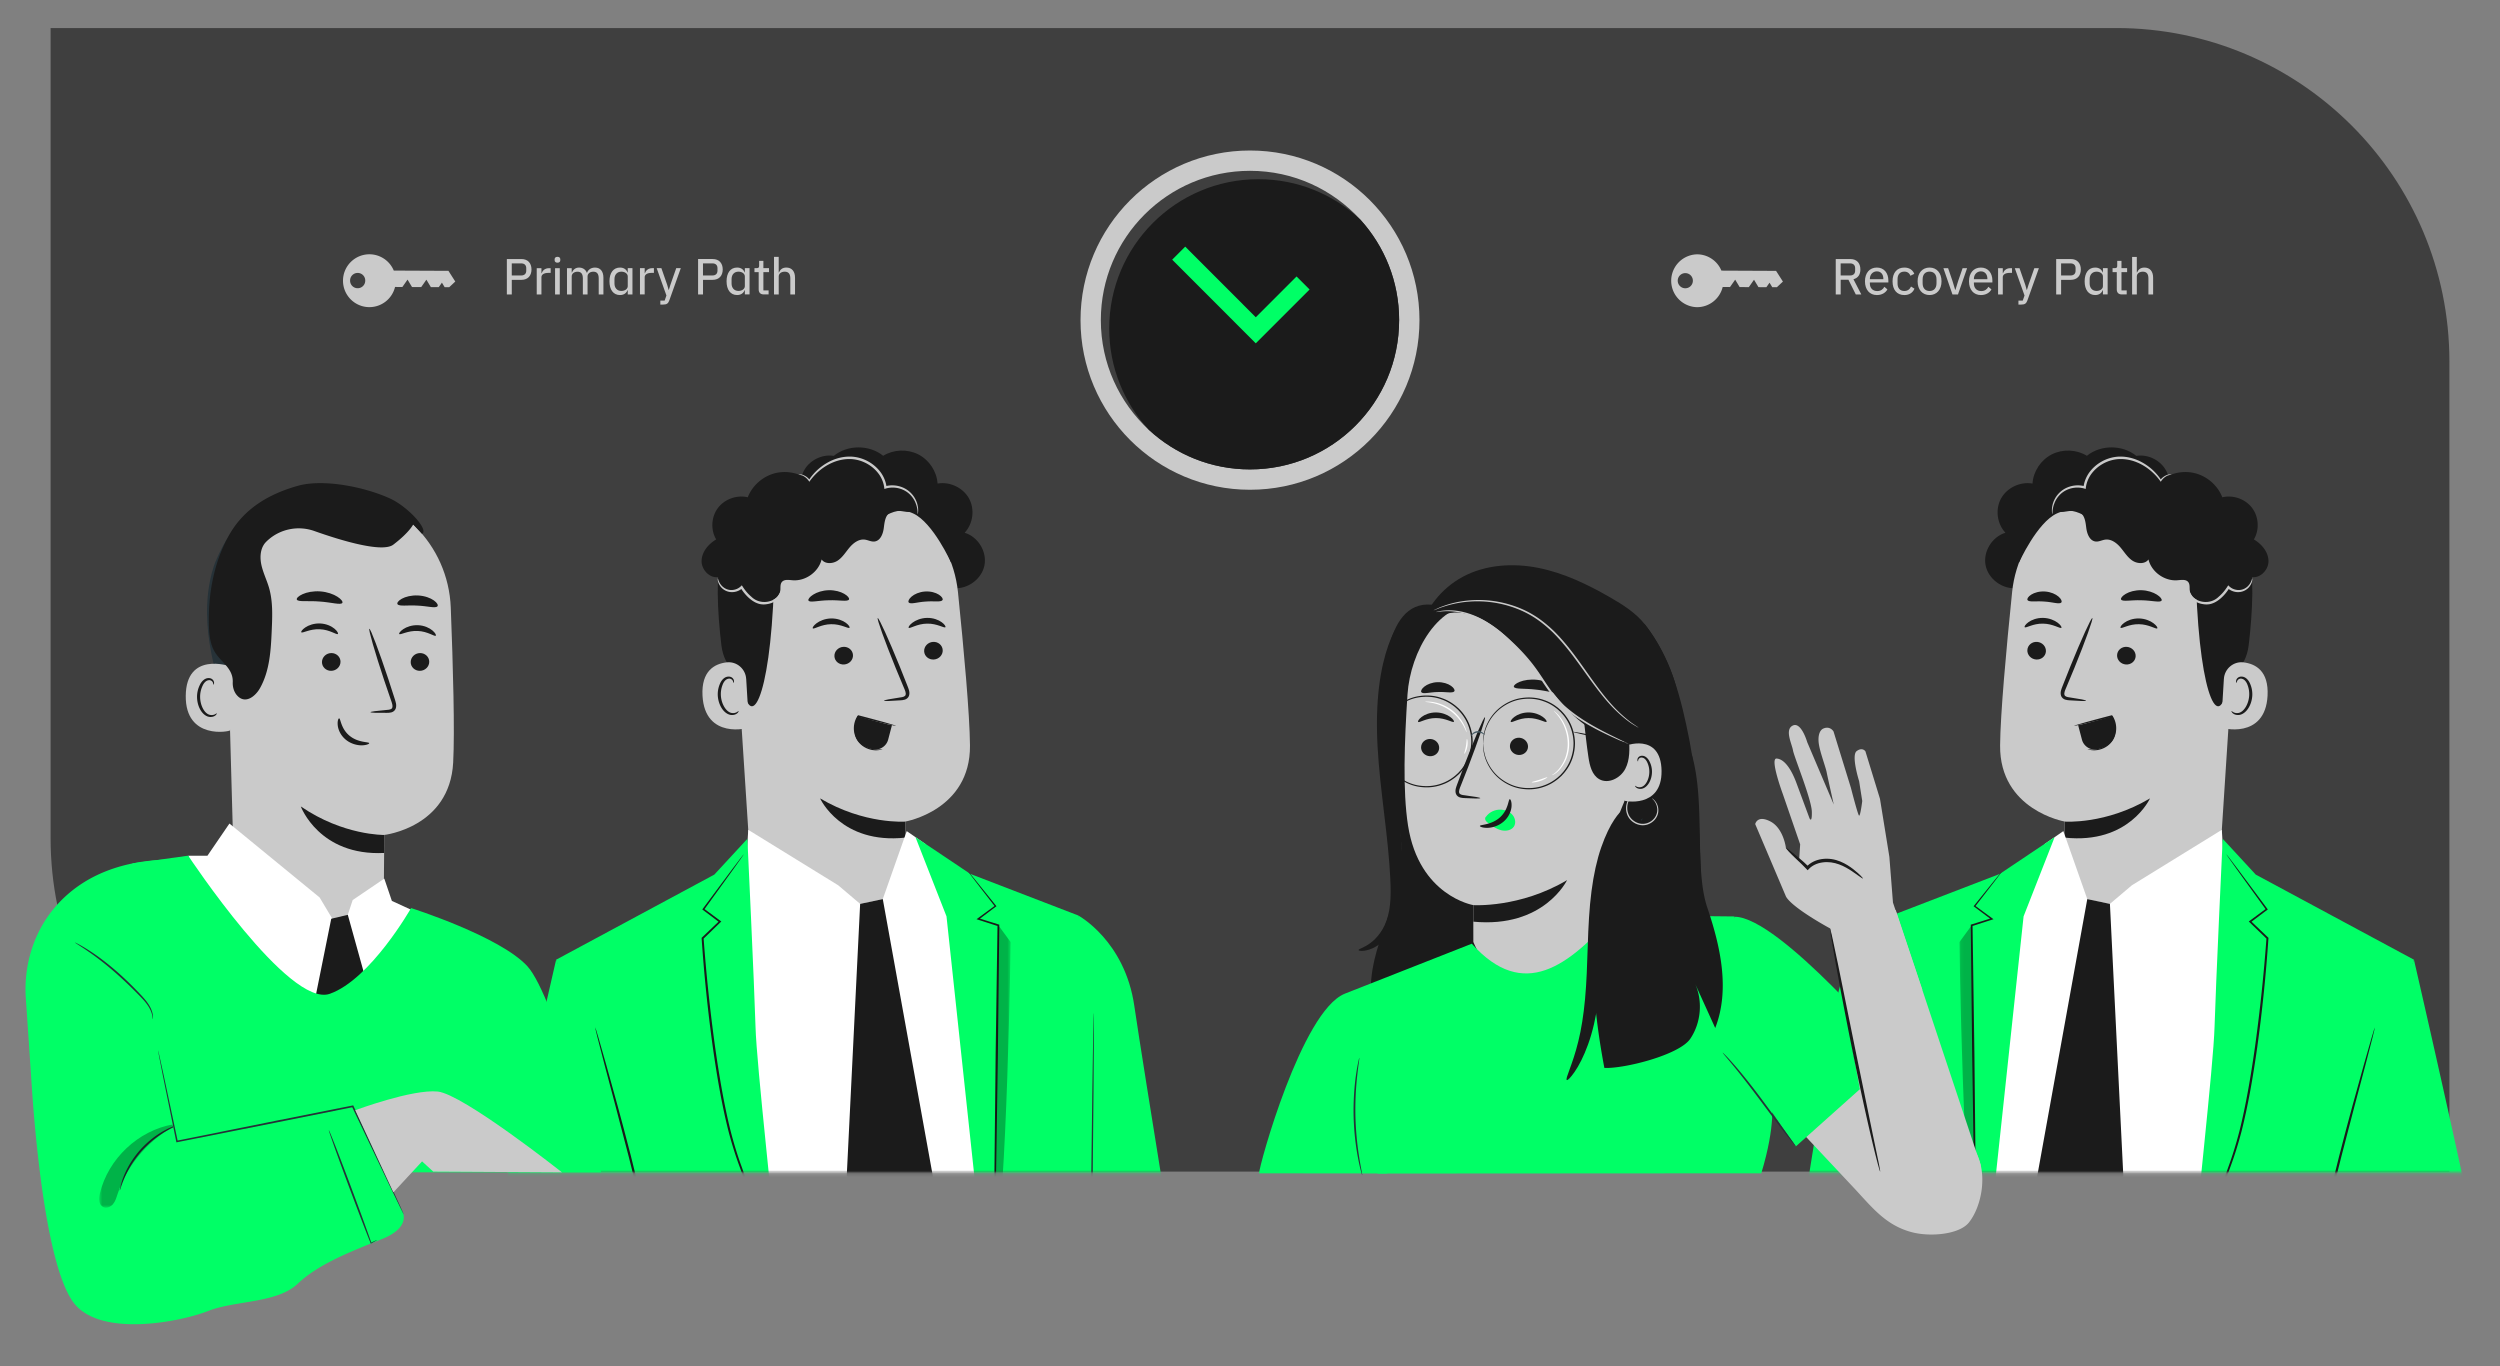 <svg xmlns="http://www.w3.org/2000/svg" fill="none" viewBox="0 0 721 394">
    <rect x="0" y="0" width="721" height="394" fill="#808080" stroke="none"/>
    <mask id="a" width="807" height="456" x="-43" y="-55" maskUnits="userSpaceOnUse" style="mask-type:luminance">
        <path fill="#fff" d="M763.99-54.175H-42.99v454.331h806.98V-54.175Z" />
    </mask>
    <g mask="url(#a)">
        <mask id="b" width="807" height="456" x="-43" y="-55" maskUnits="userSpaceOnUse" style="mask-type:luminance">
            <path fill="#fff" d="M763.99-54.175H-42.99v454.331h806.98V-54.175Z" />
        </mask>
        <g mask="url(#b)">
            <path fill="#3F3F3F"
                d="M706.408 337.896H110.681c-53.072 0-96.09-43.06-96.09-96.175V8.085H610.32c53.072 0 96.089 43.06 96.089 96.175v233.636Z" />
        </g>
        <path fill="#CACACA"
            d="M530.844 84.918h-1.416v-10.21h4.211c1.799 0 2.896 1.127 2.896 3 0 1.476-.685 2.486-2.001 2.822l2.266 4.388h-1.593l-2.118-4.24h-2.236v4.24h-.009Zm2.732-5.473c.908 0 1.446-.497 1.446-1.376v-.732c0-.88-.542-1.376-1.446-1.376h-2.732v3.484h2.732Zm4.279 1.682c0-2.397 1.328-3.962 3.434-3.962 2.105 0 3.316 1.61 3.316 3.731v.572h-5.334v.307c0 1.258.774 2.167 2.135 2.167.95 0 1.635-.455 2.047-1.229l.879.745c-.526.98-1.623 1.636-3.039 1.636-2.106 0-3.434-1.564-3.434-3.962l-.004-.005Zm1.416-.715v.101h3.888v-.147c0-1.258-.731-2.108-1.87-2.108-1.139 0-2.018.91-2.018 2.15v.004Zm6.54.715c0-2.427 1.244-3.962 3.405-3.962 1.492 0 2.425.732 2.866 1.813l-1.126.555c-.248-.745-.862-1.199-1.74-1.199-1.299 0-1.959.892-1.959 2.137v1.317c0 1.245.656 2.137 1.959 2.137.92 0 1.55-.467 1.929-1.287l.992.614c-.484 1.14-1.476 1.842-2.921 1.842-2.165 0-3.405-1.535-3.405-3.962v-.005Zm7.225 0c0-2.414 1.387-3.962 3.451-3.962 2.063 0 3.45 1.552 3.45 3.962s-1.387 3.963-3.45 3.963c-2.064 0-3.451-1.552-3.451-3.963Zm5.451.573v-1.14c0-1.477-.819-2.226-2-2.226s-2.001.745-2.001 2.225v1.14c0 1.477.82 2.226 2.001 2.226s2-.745 2-2.225Zm4.603 3.218-2.615-7.577h1.358l1.244 3.627.79 2.616h.088l.803-2.617 1.257-3.626h1.299l-2.631 7.577h-1.593Zm4.766-3.79c0-2.398 1.328-3.963 3.434-3.963s3.316 1.61 3.316 3.731v.572h-5.334v.307c0 1.258.774 2.167 2.135 2.167.95 0 1.635-.455 2.047-1.229l.879.745c-.526.98-1.623 1.636-3.039 1.636-2.106 0-3.434-1.564-3.434-3.962l-.004-.005Zm1.416-.716v.101h3.888v-.147c0-1.258-.731-2.108-1.87-2.108-1.139 0-2.018.91-2.018 2.15v.004Zm6.973 4.506V77.34h1.358v1.447h.071c.248-.744.921-1.447 2.135-1.447h.454v1.36h-.672c-1.257 0-1.988.496-1.988 1.244v4.973h-1.358Zm10.457-7.577h1.316l-3.287 9.23c-.349.95-.714 1.275-1.87 1.275h-.744v-1.157h1.244l.513-1.464-2.808-7.884h1.358l1.681 4.842.395 1.418h.071l.437-1.418 1.694-4.842Zm6.301 7.577v-10.21h4.211c1.841 0 2.896 1.186 2.896 3 0 1.812-1.051 2.999-2.896 2.999h-2.791v4.215h-1.416l-.004-.004Zm1.416-5.473h2.732c.908 0 1.446-.497 1.446-1.376v-.732c0-.88-.542-1.376-1.446-1.376h-2.732v3.484Zm12.067 4.228h-.059c-.349.938-1.139 1.417-2.177 1.417-1.9 0-3.039-1.506-3.039-3.963 0-2.456 1.139-3.962 3.039-3.962 1.038 0 1.828.483 2.177 1.417h.059v-1.245h1.357v7.576h-1.357v-1.245.004Zm0-1.157v-2.781c0-.803-.82-1.388-1.841-1.388-1.215 0-1.988.862-1.988 2.137v1.287c0 1.275.773 2.137 1.988 2.137 1.021 0 1.841-.585 1.841-1.388v-.004Zm5.426 2.397c-.937 0-1.433-.555-1.433-1.434v-4.99h-1.215v-1.156h.673c.512 0 .672-.19.672-.703v-1.388h1.227v2.09h1.623v1.158h-1.623v5.267h1.505v1.156h-1.433.004Zm2.984-10.823h1.358v4.492h.071c.349-.833.992-1.417 2.135-1.417 1.551 0 2.501 1.068 2.501 2.91v4.843h-1.358v-4.636c0-1.275-.525-1.931-1.592-1.931-.891 0-1.753.454-1.753 1.376v5.195H614.9V74.098l-.004-.008Z" />
        <mask id="c" width="807" height="456" x="-43" y="-55" maskUnits="userSpaceOnUse" style="mask-type:luminance">
            <path fill="#fff" d="M763.99-54.175H-42.99v454.331h806.98V-54.175Z" />
        </mask>
        <g fill="#CACACA" mask="url(#c)">
            <path
                d="M489.461 73.35a7.622 7.622 0 0 0-.071 15.24c3.597.017 6.619-2.465 7.431-5.818l2.114.009 1.492-2.129 1.286 2.141 2.652.013 1.492-2.129 1.29 2.141 2.278.009.912-1.296.786 1.304h1.329l1.74-1.628-1.976-3.087-15.761-.072a7.619 7.619 0 0 0-6.998-4.699m-5.599 7.593a2.182 2.182 0 0 1 2.194-2.175 2.18 2.18 0 0 1 2.173 2.196 2.18 2.18 0 0 1-2.194 2.175 2.182 2.182 0 0 1-2.173-2.196ZM106.57 73.336a7.622 7.622 0 0 0-7.649 7.585c-.017 4.207 3.375 7.635 7.578 7.657a7.611 7.611 0 0 0 7.431-5.818l2.114.008 1.492-2.129 1.29 2.142 2.653.012 1.492-2.128 1.29 2.14 2.278.01.912-1.296.786 1.304h1.324l1.74-1.628-1.975-3.088-15.762-.072a7.618 7.618 0 0 0-6.998-4.699m-5.598 7.594a2.184 2.184 0 1 1 4.367.021 2.181 2.181 0 0 1-2.194 2.175 2.181 2.181 0 0 1-2.173-2.196Z" />
        </g>
        <path fill="#CACACA"
            d="M146.176 84.918v-10.21h4.211c1.841 0 2.896 1.186 2.896 3 0 1.812-1.051 2.999-2.896 2.999h-2.791v4.215h-1.416l-.004-.004Zm1.416-5.473h2.732c.908 0 1.446-.497 1.446-1.376v-.732c0-.88-.542-1.376-1.446-1.376h-2.732v3.484Zm7.2 5.473V77.34h1.357v1.447h.072c.248-.744.92-1.447 2.135-1.447h.454v1.36h-.673c-1.256 0-1.988.496-1.988 1.244v4.973h-1.357Zm5.161-9.903v-.206c0-.438.248-.745.82-.745.571 0 .819.307.819.745v.206c0 .437-.248.745-.819.745-.572 0-.82-.308-.82-.745Zm.13 2.326h1.358v7.577h-1.358V77.34Zm3.438 7.577V77.34h1.358v1.246h.071c.324-.775 1.009-1.418 2.018-1.418s1.9.467 2.295 1.535h.029c.278-.82 1.038-1.535 2.308-1.535 1.521 0 2.425 1.068 2.425 2.91v4.843h-1.358v-4.636c0-1.275-.483-1.93-1.534-1.93-.878 0-1.681.453-1.681 1.375v5.195h-1.358V80.29c0-1.274-.483-1.93-1.521-1.93-.862 0-1.694.454-1.694 1.375v5.195h-1.358v-.012Zm17.523-1.246h-.059c-.349.939-1.139 1.418-2.177 1.418-1.9 0-3.039-1.506-3.039-3.963 0-2.456 1.139-3.962 3.039-3.962 1.038 0 1.828.483 2.177 1.417h.059v-1.245h1.357v7.576h-1.357v-1.245.004Zm0-1.156v-2.781c0-.804-.82-1.388-1.841-1.388-1.215 0-1.988.862-1.988 2.137v1.287c0 1.275.773 2.137 1.988 2.137 1.021 0 1.841-.585 1.841-1.388v-.004Zm3.526 2.397v-7.576h1.358v1.447h.071c.248-.744.921-1.447 2.135-1.447h.454v1.359h-.672c-1.257 0-1.988.496-1.988 1.245v4.972h-1.358Zm10.457-7.576h1.316l-3.287 9.23c-.349.95-.715 1.274-1.87 1.274h-.744v-1.156h1.244l.513-1.464-2.808-7.884h1.358l1.681 4.842.395 1.418h.071l.437-1.418 1.694-4.842Zm6.301 7.576v-10.21h4.211c1.841 0 2.896 1.187 2.896 3s-1.051 3-2.896 3h-2.791v4.215h-1.416l-.004-.005Zm1.416-5.472h2.732c.908 0 1.446-.497 1.446-1.376v-.732c0-.88-.542-1.376-1.446-1.376h-2.732v3.484Zm12.071 4.227h-.059c-.349.938-1.139 1.418-2.177 1.418-1.9 0-3.039-1.506-3.039-3.963s1.139-3.963 3.039-3.963c1.038 0 1.828.484 2.177 1.418h.059v-1.245h1.358v7.576h-1.358v-1.245.004Zm0-1.157v-2.78c0-.804-.82-1.388-1.841-1.388-1.215 0-1.988.862-1.988 2.136v1.288c0 1.275.773 2.137 1.988 2.137 1.021 0 1.841-.585 1.841-1.388v-.005Zm5.422 2.398c-.937 0-1.433-.555-1.433-1.434v-4.99h-1.215V77.33h.673c.512 0 .672-.19.672-.703v-1.388h1.227v2.09h1.623v1.157h-1.623v5.267h1.505v1.157h-1.433.004Zm2.984-10.824h1.358v4.493h.071c.349-.833.992-1.418 2.135-1.418 1.551 0 2.501 1.069 2.501 2.912v4.841h-1.358v-4.635c0-1.275-.525-1.931-1.592-1.931-.892 0-1.753.454-1.753 1.375v5.196h-1.358V74.094l-.004-.009Z" />
        <mask id="d" width="807" height="456" x="-43" y="-55" maskUnits="userSpaceOnUse" style="mask-type:luminance">
            <path fill="#fff" d="M763.99-54.175H-42.99v454.331h806.98V-54.175Z" />
        </mask>
        <g mask="url(#d)">
            <path fill="#CACACA"
                d="M409.377 92.326c0 27.02-21.885 48.92-48.877 48.92s-48.877-21.904-48.877-48.92c0-27.016 21.885-48.92 48.877-48.92s48.877 21.904 48.877 48.92Z" />
            <path fill="#3F3F3F"
                d="M403.509 92.322c0 23.789-19.25 43.056-43.013 43.056-11.256 0-21.507-4.329-29.174-11.422-8.515-7.866-13.84-19.132-13.84-31.634 0-23.769 19.267-43.057 43.018-43.057 12.588 0 23.902 5.41 31.779 14.03.021 0 .059.02.076.076 6.93 7.652 11.159 17.798 11.159 28.946" />
            <path fill="#1B1B1B"
                d="M403.51 92.322c0 23.789-19.25 43.056-43.014 43.056-11.256 0-21.507-4.329-29.173-11.421-7.087-7.674-11.428-17.951-11.428-29.22 0-23.769 19.266-43.057 43.018-43.057 11.373 0 21.662 4.388 29.366 11.615.021 0 .059.02.076.076 6.931 7.652 11.159 17.798 11.159 28.946" />
            <path fill="#00ff66"
                d="M362.164 99.015 338.06 74.889l3.762-3.761 20.346 20.37 11.756-11.767 3.762 3.76-15.522 15.524Z" />
        </g>
        <mask id="e" width="258" height="224" x="104" y="115" maskUnits="userSpaceOnUse" style="mask-type:luminance">
            <path fill="#fff" d="M361.715 115.892H104.057v222.24h257.658v-222.24Z" />
        </mask>
        <g mask="url(#e)">
            <path fill="#1B1B1B"
                d="M231.766 135.908c1.542-3.1 5.249-4.994 8.696-4.438 3.967-3.244 10.263-3.256 14.244-.021 3.005-1.847 6.994-2.003 10.137-.4 3.144 1.607 5.33 4.914 5.553 8.409 3.526-.631 7.359 1.191 9.07 4.304 1.715 3.117 1.177 7.29-1.265 9.882 3.875 1.161 6.493 5.464 5.72 9.398-.773 3.937-4.838 6.949-8.868 6.579l-41.543-24.185c-2.543-2.372-3.287-6.432-1.74-9.536" />
            <path fill="#CACACA"
                d="M276.276 170.748c-1.841-18-17.334-31.58-35.596-31.205l-1.815.037c-19.544 1.532-29.148 18.826-27.064 38.135l4.178 64.481 2.85 8.06 33.67 41.786 8.486-37.642.164-17.479s18.75-3.281 18.594-21.913c-.076-8.998-1.753-27.517-3.467-44.26Z" />
            <path fill="#1B1B1B"
                d="M261.124 236.946s-11.819.905-24.613-6.697c0 0 6.04 13.323 24.596 11.32l.021-4.623h-.004ZM271.879 187.466c.08 1.405-1.055 2.629-2.534 2.739-1.475.109-2.74-.938-2.82-2.343-.08-1.405 1.055-2.63 2.53-2.739 1.479-.109 2.74.942 2.82 2.343M272.653 180.887c-.328.353-2.392-1.098-5.283-1.031-2.888.025-4.977 1.54-5.3 1.199-.16-.151.168-.787 1.08-1.468.895-.682 2.433-1.359 4.232-1.388 1.799-.026 3.329.597 4.212 1.253.903.656 1.214 1.279 1.055 1.439M246.001 188.901c.08 1.405-1.055 2.629-2.534 2.734-1.476.109-2.741-.938-2.82-2.343-.08-1.405 1.054-2.629 2.53-2.739 1.479-.109 2.74.938 2.82 2.343M244.992 181.051c-.327.353-2.395-1.094-5.283-1.031-2.887.025-4.976 1.54-5.3 1.195-.155-.152.164-.787 1.08-1.468.896-.682 2.434-1.359 4.233-1.389 1.799-.025 3.329.598 4.215 1.254.9.656 1.215 1.279 1.055 1.439ZM254.954 202.072c-.017-.164 1.773-.509 4.678-.934.735-.088 1.433-.248 1.546-.753.164-.53-.164-1.312-.538-2.158l-2.299-5.519c-3.194-7.863-5.527-14.333-5.203-14.459.324-.122 3.173 6.146 6.367 14.013.77 1.939 1.509 3.79 2.207 5.557.298.825.794 1.758.441 2.861-.189.551-.718.959-1.189 1.093-.471.152-.887.169-1.248.198-2.926.215-4.746.265-4.758.105M244.858 172.873c-.328.749-2.833.134-5.855.244-3.026.042-5.531.786-5.854.05-.143-.349.348-1.039 1.395-1.691 1.038-.652 2.648-1.216 4.464-1.262 1.811-.042 3.421.433 4.459 1.035 1.046.602 1.538 1.266 1.391 1.62M271.833 173.049c-.437.699-2.488.228-4.875.442-2.392.131-4.355.884-4.889.257-.239-.307.013-.989.828-1.691.803-.699 2.207-1.346 3.85-1.464 1.644-.118 3.123.324 4.019.904.912.581 1.256 1.216 1.067 1.557" />
            <path fill="#1B1B1B"
                d="M274.288 162.242s-5.204-11.564-10.941-14.172c-6.943-3.155-9.747 4.379-16.337 2.7-6.59-1.678-13.218-4.707-19.813.446-7.216 5.642-3.699 9.423-3.98 17.698-1.139 33.549-7.12 43.149-9.205 27.403-.227-1.725-5.102-3.004-5.972-10.294-1.127-9.457-1.736-20.95.26-27.718 1.682-5.705 4.863-9.684 10.621-14.122 9.092-7.005 21.772-7.409 30.405-6.727 8.633.681 25.441 10.159 24.962 24.782" />
            <path fill="#CACACA"
                d="M215.197 195.783c-.176-2.873-2.727-5.09-5.611-4.762-3.501.404-7.363 2.457-6.981 9.629.677 12.726 13.437 9.428 13.441 9.062 0-.249-.512-8.608-.844-13.933" />
            <path fill="#1B1B1B"
                d="M212.995 205.071c-.059-.037-.214.169-.584.358a2.264 2.264 0 0 1-1.673.122c-1.383-.425-2.639-2.499-2.824-4.787a7.277 7.277 0 0 1 .458-3.206c.344-.951.916-1.632 1.593-1.788a1.144 1.144 0 0 1 1.353.539c.189.345.122.606.193.622.038.03.265-.227.135-.748a1.406 1.406 0 0 0-.547-.77c-.319-.232-.781-.337-1.256-.261-.988.118-1.833 1.068-2.232 2.095a7.503 7.503 0 0 0-.588 3.588c.218 2.562 1.672 4.893 3.555 5.326.917.185 1.656-.122 2.03-.442.383-.336.433-.622.387-.643M214.937 171.102c1.694 1.094 3.48 2.221 5.497 2.381 2.018.155 4.296-1.035 4.59-3.016.135-.888-.105-1.915.467-2.613.685-.833 1.983-.601 3.064-.509 3.745.316 7.519-2.381 8.397-6.003.984 1.397 3.207 1.287 4.632.337 1.425-.951 2.32-2.478 3.425-3.782 1.102-1.304 2.665-2.482 4.367-2.276.954.113 1.854.656 2.808.551 1.685-.181 2.471-2.158 2.69-3.824.223-1.666.378-3.605 1.79-4.539 1.308-.863 3.035-.412 4.594-.219 1.56.194 3.56-.206 3.926-1.72.193-.796-.168-1.62-.622-2.297-2.068-3.08-6.46-4.38-9.894-2.924-1.345-4.182-5.388-7.375-9.806-7.745-4.417-.37-8.944 2.104-10.978 6.003-2.77-2.385-6.737-3.331-10.302-2.448-3.559.879-6.615 3.563-7.926 6.958-3.144-.753-6.687.517-8.612 3.092-1.93 2.57-2.136 6.298-.501 9.061-2.282 1.355-4.215 3.669-4.207 6.306.009 2.638 2.657 5.213 5.208 4.464-.996 2.074-.093 4.842 1.937 5.948 2.03 1.106 4.876.374 6.107-1.569" />
            <path fill="#CACACA"
                d="M207.031 166.828c-.046-.034-.215 1.077.853 2.431a4.143 4.143 0 0 0 2.61 1.468 4.483 4.483 0 0 0 3.644-1.131l-.546-.068c.66 1.086 1.521 2.184 2.631 3.126.714.597 1.504 1.106 2.375 1.397.849.315 1.811.328 2.593.185 1.626-.21 3.03-1.107 3.665-2.183.664-1.052.861-2.024.983-2.672.118-.656.122-1.022.076-1.03-.055-.013-.156.34-.357.963-.206.614-.484 1.531-1.139 2.448-1.181 1.851-5.132 2.865-7.725.337-1.03-.871-1.867-1.914-2.51-2.928l-.235-.37-.311.298c-.866.833-2.076 1.149-3.081 1.044-1.021-.097-1.828-.623-2.354-1.166-1.054-1.14-1.071-2.179-1.181-2.145M230.299 136.753c-.009.043.336.085.916.312a4.412 4.412 0 0 1 2.034 1.64l.16.24.172-.24c1.169-1.619 3.14-3.714 6.111-5.111 1.48-.685 3.199-1.169 5.04-1.203 1.832-.046 3.757.438 5.476 1.43a10.566 10.566 0 0 1 3.308 2.979c.82 1.182 1.337 2.507 1.492 3.811l.051.404.386-.114c1.921-.563 3.896-.231 5.359.535 1.484.769 2.438 1.968 2.988 3.041 1.085 2.217.749 3.778.879 3.757.029.004.126-.358.134-1.043 0-.682-.109-1.713-.638-2.886a7.263 7.263 0 0 0-3.09-3.366 7.781 7.781 0 0 0-5.825-.685l.437.286c-.151-1.422-.698-2.869-1.576-4.148a11.16 11.16 0 0 0-3.531-3.202c-1.828-1.06-3.908-1.573-5.867-1.506-1.959.051-3.77.589-5.304 1.334a15.57 15.57 0 0 0-6.166 5.469h.332a4.353 4.353 0 0 0-2.295-1.616c-.63-.176-.983-.139-.988-.113" />
            <path fill="#1B1B1B"
                d="M247.334 206.556s-3.712 7.674 4.236 9.516c.69.16 1.417.11 2.085-.113a3.843 3.843 0 0 0 2.492-2.655l1.097-4.177c-.374.101-9.906-2.571-9.906-2.571" />
            <path fill="#1B1B1B"
                d="M254.483 216.051c-.013-.042-.37.051-1.03.097a6.825 6.825 0 0 1-2.723-.408c-1.089-.396-2.312-1.191-3.115-2.491-.794-1.291-1.122-3.07-.668-4.774a5.83 5.83 0 0 1 .811-1.797l-.265.097c3.069.778 5.78 1.447 7.726 1.902.895.202 1.66.37 2.294.513.543.109.841.156.845.126.009-.029-.277-.134-.807-.299-.626-.18-1.378-.399-2.257-.656a456.26 456.26 0 0 0-7.67-2.057l-.168-.042-.097.139a6.145 6.145 0 0 0-.887 1.948c-.492 1.842-.126 3.756.757 5.14.899 1.397 2.227 2.209 3.387 2.579a6.39 6.39 0 0 0 2.858.269c.673-.105 1.017-.265 1.009-.286Z" />
            <path fill="#00ff66"
                d="M310.942 264.013s13.458 7.21 16.194 26.098c2.354 16.226 16.522 103.205 16.522 103.205l12.639 53.54h-32.746l-17.808-95.019 5.199-87.82v-.004Z" />
            <path fill="#fff"
                d="m301.338 447.032-18.405-166.836-16.06-36.784-5.371-3.723-6.906 19.604-6.531 1.384-6.321-5.356-25.95-16.002-.517 8.586-10.768 31.517 8.927 82.238v85.191l87.902.181Z" />
            <path fill="#00ff66"
                d="m186.171 356.679-25.785-79.899 45.628-24.546 9.532-10.328s2.026 42.863 2.345 54.213c.32 11.354 5.313 54.385 7.545 80.559 1.189 13.984.424 37.34-.273 50.507-.803 15.102-.639 20.091-.639 20.091l-44.64-.248 14.765-58.832-8.478-31.521v.004ZM279.84 252.04l31.106 11.972 4.826 115.771 12.012 67.249-34.305.64c-.32-8.199-9.049-76.5-9.049-76.5l-11.462-106.899-8.948-22.838 15.82 10.605Z" />
            <path fill="#1B1B1B"
                d="M279.268 251.405s.21.206.572.635c.387.471.912 1.106 1.572 1.91 1.391 1.725 3.362 4.173 5.842 7.248l.126.156-.164.122c-1.479 1.11-3.148 2.368-4.951 3.723l-.067-.404c1.807.568 3.757 1.178 5.808 1.822l.185.058v.194c-.113 10.256-.252 23.167-.403 37.163-.252 17.083-.479 32.543-.643 43.796-.114 5.566-.206 10.084-.269 13.273-.046 1.527-.08 2.73-.105 3.609-.017.379-.034.69-.042.938-.013.21-.026.32-.038.32-.013 0-.021-.11-.03-.32-.004-.248-.012-.559-.021-.938 0-.875-.008-2.082-.016-3.609l.063-13.277.454-43.801.533-37.158.181.248c-2.047-.661-3.993-1.292-5.792-1.872l-.433-.139.362-.265c1.82-1.333 3.501-2.57 4.993-3.664l-.038.278a32848.84 32848.84 0 0 1-5.695-7.358c-.63-.829-1.122-1.485-1.492-1.973-.336-.45-.5-.69-.487-.703M222.645 363.284s-.05-.101-.122-.307c-.08-.244-.181-.543-.302-.917-.282-.854-.669-2.036-1.16-3.534a672.408 672.408 0 0 0-4.46-12.932c-.983-2.721-2.055-5.696-3.211-8.884-1.194-3.176-2.295-6.668-3.266-10.366-1.887-7.416-3.328-15.704-4.56-24.433a451.172 451.172 0 0 1-3.215-31.306l-.009-.131.097-.088c1.757-1.679 3.421-3.269 5.006-4.779l.025.391c-1.681-1.27-3.257-2.457-4.745-3.576l-.185-.138.134-.186c3.594-4.829 6.515-8.745 8.57-11.505 1.001-1.317 1.787-2.356 2.358-3.109.257-.324.463-.589.626-.799.143-.177.223-.265.232-.261.008.008-.051.109-.177.299-.151.218-.34.496-.572.837-.546.77-1.298 1.834-2.257 3.18l-8.397 11.628-.046-.324 4.774 3.533.244.181-.219.211a5043.34 5043.34 0 0 1-4.972 4.812l.084-.219a491.145 491.145 0 0 0 3.296 31.253c1.231 8.712 2.652 16.982 4.497 24.374.954 3.693 2.013 7.134 3.19 10.327 1.126 3.202 2.177 6.188 3.135 8.919 1.883 5.464 3.325 9.915 4.266 13.003.471 1.544.82 2.751 1.043 3.571.096.383.176.69.239.938.051.215.068.324.059.328" />
            <path fill="#00ff66"
                d="M142.775 396.408a9.295 9.295 0 0 1-4.421-7.581c-.101-2.772.025-6.899.752-12.919 1.765-14.563 21.28-99.124 21.28-99.124l28.753 65.899-8.31 28.691 42.354 20.083-11.789 32.96s-56.275-20.399-68.619-28.009Z" />
            <path fill="#1B1B1B"
                d="M171.65 296.27c.021-.004.113.248.269.74l.647 2.154c.559 1.956 1.328 4.649 2.274 7.943 1.891 6.714 4.48 15.998 7.116 26.313 2.631 10.319 4.715 19.738 6.031 26.591.66 3.424 1.151 6.205 1.45 8.132.139.908.248 1.645.336 2.221.072.509.097.778.072.782-.021 0-.093-.256-.202-.761-.118-.568-.269-1.3-.458-2.2-.408-1.99-.967-4.733-1.652-8.09-1.429-6.823-3.581-16.209-6.212-26.519-2.631-10.307-5.153-19.608-6.931-26.352-.857-3.314-1.563-6.028-2.072-7.997-.219-.891-.391-1.615-.53-2.183-.113-.501-.163-.766-.142-.774" />
            <g opacity=".3">
                <mask id="f" width="6" height="98" x="286" y="266" maskUnits="userSpaceOnUse"
                    style="mask-type:luminance">
                    <path fill="#fff" d="M291.469 266.856h-4.753v96.47h4.753v-96.47Z" />
                </mask>
                <g mask="url(#f)">
                    <path fill="#000" d="m287.926 266.856 3.543 4.842s-.987 73.404-4.753 91.628l1.21-96.47Z" />
                </g>
            </g>
            <path fill="#263238"
                d="M327.784 447.032s-.009-.122-.042-.349c-.042-.252-.101-.589-.177-1.022-.168-.921-.408-2.246-.719-3.938a30415.1 30415.1 0 0 0-2.74-14.564l-9.364-48.832v.051c.033-2.587.063-5.334.096-8.111.211-21.547.4-41.05.534-55.197.046-7.042.08-12.751.105-16.726v-4.548c-.004-.5-.008-.891-.012-1.182-.005-.265-.013-.403-.021-.403-.009 0-.017.134-.03.403-.008.291-.021.682-.038 1.182-.021 1.065-.054 2.592-.096 4.548l-.261 16.726c-.172 14.143-.416 33.646-.681 55.193-.029 2.781-.059 5.523-.088 8.111v.05c3.77 19.297 7.116 36.448 9.524 48.803 1.223 6.142 2.202 11.093 2.887 14.534.345 1.687.614 3.004.803 3.921.093.429.164.766.219 1.014.05.227.084.345.092.34" />
            <path fill="#1B1B1B" d="m248.065 260.677-3.867 78.511 11.97 8.291 12.891-8.14-14.462-80.046-6.532 1.384Z" />
        </g>
        <mask id="g" width="217" height="224" x="494" y="115" maskUnits="userSpaceOnUse" style="mask-type:luminance">
            <path fill="#fff" d="M710.641 115.892H494.858v222.24h215.783v-222.24Z" />
        </mask>
        <g mask="url(#g)">
            <path fill="#1B1B1B"
                d="M624.803 135.908c-1.547-3.1-5.25-4.994-8.696-4.438-3.968-3.244-10.264-3.256-14.244-.021-3.006-1.847-6.994-2.003-10.138-.4-3.144 1.607-5.33 4.914-5.552 8.409-3.527-.631-7.36 1.191-9.07 4.304-1.715 3.117-1.177 7.29 1.265 9.882-3.876 1.161-6.494 5.464-5.721 9.398.774 3.937 4.838 6.949 8.869 6.579l41.542-24.185c2.543-2.372 3.283-6.432 1.74-9.536" />
            <path fill="#CACACA"
                d="M580.293 170.748c1.841-18 17.333-31.58 35.595-31.205l1.816.037c19.544 1.532 29.148 18.826 27.063 38.135l-4.178 64.481-2.849 8.06-33.667 41.786-8.486-37.642-.164-17.479s-18.749-3.281-18.594-21.913c.076-8.998 1.753-27.517 3.468-44.26" />
            <path fill="#1B1B1B"
                d="M595.449 236.946s11.819.905 24.613-6.697c0 0-6.04 13.323-24.596 11.32l-.021-4.623h.004ZM584.689 187.466c-.08 1.405 1.055 2.629 2.534 2.739 1.476.109 2.741-.938 2.821-2.343.08-1.405-1.055-2.63-2.531-2.739-1.479-.109-2.74.942-2.82 2.343M583.92 180.887c.328.353 2.391-1.098 5.283-1.031 2.888.025 4.976 1.54 5.3 1.199.16-.151-.168-.787-1.076-1.468-.895-.682-2.433-1.359-4.232-1.388-1.799-.026-3.329.597-4.212 1.253-.903.656-1.219 1.279-1.055 1.439M610.567 188.901c-.08 1.405 1.055 2.629 2.535 2.734 1.475.109 2.74-.938 2.82-2.343.08-1.405-1.055-2.629-2.53-2.739-1.48-.109-2.741.938-2.821 2.343M611.576 181.051c.328.353 2.396-1.094 5.283-1.031 2.888.025 4.976 1.54 5.3 1.195.156-.152-.164-.787-1.08-1.468-.895-.682-2.434-1.359-4.233-1.389-1.798-.025-3.328.598-4.215 1.254-.9.656-1.215 1.279-1.055 1.439ZM601.615 202.072c.017-.164-1.774-.509-4.678-.934-.736-.088-1.433-.248-1.547-.753-.164-.53.164-1.312.538-2.158l2.299-5.519c3.194-7.863 5.527-14.333 5.203-14.459-.323-.122-3.173 6.146-6.367 14.013-.769 1.939-1.509 3.79-2.207 5.557-.298.825-.798 1.758-.441 2.861.189.551.723.959 1.189 1.093.471.152.887.169 1.249.198 2.925.215 4.741.265 4.758.105M611.71 172.873c.328.749 2.833.134 5.855.244 3.026.042 5.531.786 5.855.05.143-.349-.349-1.039-1.395-1.691-1.039-.652-2.648-1.216-4.464-1.262-1.812-.042-3.421.433-4.459 1.035-1.047.602-1.539 1.266-1.392 1.62M584.735 173.049c.437.699 2.488.228 4.876.442 2.391.131 4.354.884 4.888.257.239-.307-.013-.989-.828-1.691-.803-.699-2.207-1.346-3.85-1.464-1.644-.118-3.123.324-4.018.904-.912.581-1.257 1.216-1.068 1.557" />
            <path fill="#1B1B1B"
                d="M582.281 162.242s5.203-11.564 10.94-14.172c6.944-3.155 9.747 4.379 16.337 2.7 6.591-1.678 13.219-4.707 19.813.446 7.217 5.642 3.699 9.423 3.981 17.698 1.139 33.549 7.12 43.149 9.204 27.403.227-1.725 5.103-3.004 5.973-10.294 1.126-9.457 1.736-20.95-.261-27.718-1.681-5.705-4.863-9.684-10.621-14.122-9.091-7.005-21.776-7.409-30.405-6.727-8.632.681-25.44 10.159-24.961 24.782" />
            <path fill="#CACACA"
                d="M641.371 195.783c.177-2.873 2.728-5.09 5.611-4.762 3.501.404 7.364 2.457 6.981 9.629-.676 12.726-13.437 9.428-13.441 9.062 0-.249.513-8.608.845-13.933" />
            <path fill="#1B1B1B"
                d="M643.573 205.071c.059-.037.215.169.585.358a2.26 2.26 0 0 0 1.672.122c1.383-.425 2.64-2.499 2.825-4.787a7.306 7.306 0 0 0-.458-3.206c-.341-.951-.917-1.632-1.593-1.788a1.145 1.145 0 0 0-1.354.539c-.193.345-.122.606-.193.622-.038.03-.265-.227-.134-.748.067-.249.231-.543.546-.77.324-.232.782-.337 1.257-.261.987.118 1.832 1.068 2.231 2.095a7.515 7.515 0 0 1 .589 3.588c-.219 2.562-1.673 4.893-3.556 5.326-.916.185-1.656-.122-2.03-.442-.382-.336-.433-.622-.387-.643M641.632 171.102c-1.694 1.094-3.48 2.221-5.498 2.381-2.017.155-4.291-1.035-4.59-3.016-.134-.888.106-1.915-.466-2.613-.685-.833-1.984-.601-3.064-.509-3.745.316-7.519-2.381-8.398-6.003-.983 1.397-3.207 1.287-4.631.337-1.425-.951-2.321-2.478-3.426-3.782-1.101-1.304-2.665-2.482-4.367-2.276-.954.113-1.853.656-2.807.551-1.686-.181-2.472-2.158-2.69-3.824-.223-1.666-.379-3.605-1.791-4.539-1.307-.863-3.034-.412-4.594-.219-1.559.194-3.56-.206-3.925-1.72-.194-.796.168-1.62.622-2.297 2.068-3.08 6.46-4.38 9.894-2.924 1.345-4.182 5.388-7.375 9.805-7.745 4.418-.37 8.944 2.104 10.979 6.003 2.769-2.385 6.737-3.331 10.301-2.448 3.56.879 6.616 3.563 7.927 6.958 3.144-.753 6.687.517 8.612 3.092 1.929 2.57 2.135 6.298.5 9.061 2.282 1.355 4.216 3.669 4.207 6.306-.008 2.638-2.652 5.213-5.207 4.464.996 2.074.092 4.842-1.938 5.948-2.03 1.106-4.875.374-6.111-1.569" />
            <path fill="#CACACA"
                d="M649.538 166.828c.046-.034.214 1.077-.854 2.431a4.138 4.138 0 0 1-2.61 1.468 4.484 4.484 0 0 1-3.644-1.131l.547-.068c-.66 1.086-1.522 2.184-2.631 3.126-.715.597-1.505 1.106-2.375 1.397-.849.315-1.812.328-2.593.185-1.627-.21-3.031-1.107-3.665-2.183-.664-1.052-.862-2.024-.988-2.672-.118-.656-.122-1.022-.076-1.03.055-.013.156.34.357.963.206.614.484 1.531 1.14 2.448 1.181 1.851 5.131 2.865 7.725.337 1.029-.871 1.866-1.914 2.509-2.928l.235-.37.311.298c.866.833 2.077 1.149 3.081 1.044 1.021-.097 1.828-.623 2.354-1.166 1.055-1.14 1.071-2.179 1.181-2.145M626.27 136.753c.008.043-.337.085-.917.312a4.405 4.405 0 0 0-2.03 1.64l-.16.24-.172-.24c-1.168-1.619-3.139-3.714-6.111-5.111-1.479-.685-3.199-1.169-5.039-1.203-1.833-.046-3.762.438-5.477 1.43a10.507 10.507 0 0 0-3.304 2.979c-.819 1.182-1.336 2.507-1.496 3.811l-.05.404-.387-.114c-1.921-.563-3.896-.231-5.359.535-1.483.769-2.438 1.968-2.988 3.041-1.085 2.217-.748 3.778-.883 3.757-.029.004-.126-.358-.134-1.043a7 7 0 0 1 .639-2.886 7.255 7.255 0 0 1 3.089-3.366 7.781 7.781 0 0 1 5.825-.685l-.437.286c.151-1.422.698-2.869 1.576-4.148a11.16 11.16 0 0 1 3.531-3.202c1.828-1.06 3.909-1.573 5.867-1.506 1.959.051 3.77.589 5.304 1.334a15.57 15.57 0 0 1 6.166 5.469h-.332a4.353 4.353 0 0 1 2.295-1.616c.63-.176.988-.139.988-.113" />
            <path fill="#1B1B1B"
                d="M609.239 206.556s3.711 7.674-4.232 9.516c-.69.16-1.417.11-2.089-.113a3.831 3.831 0 0 1-2.489-2.655l-1.096-4.177c.374.101 9.906-2.571 9.906-2.571Z" />
            <path fill="#1B1B1B"
                d="M602.085 216.051c.013-.042.37.051 1.03.097a6.83 6.83 0 0 0 2.724-.408c1.088-.396 2.311-1.191 3.114-2.491.794-1.291 1.122-3.07.668-4.774a5.83 5.83 0 0 0-.811-1.797l.265.097a459.169 459.169 0 0 1-7.725 1.902c-.895.202-1.66.37-2.295.513-.542.109-.841.156-.845.126-.008-.029.278-.134.807-.299.626-.18 1.379-.399 2.257-.656a464.72 464.72 0 0 1 7.671-2.057l.168-.042.096.139c.395.568.702 1.237.887 1.948.492 1.842.126 3.756-.756 5.14-.9 1.397-2.228 2.209-3.388 2.579a6.39 6.39 0 0 1-2.858.269c-.672-.105-1.017-.265-1.009-.286Z" />
            <path fill="#00ff66"
                d="M545.626 264.013s-13.458 7.21-16.194 26.098c-2.354 16.226-16.522 103.205-16.522 103.205l-12.639 53.54h32.746l17.808-95.019-5.199-87.82v-.004Z" />
            <path fill="#fff"
                d="m555.23 447.032 18.405-166.836 16.06-36.784 5.371-3.723 6.906 19.604 6.531 1.384 6.322-5.356 25.949-16.002.517 8.586 10.768 31.517-8.927 82.238v85.191l-87.902.181Z" />
            <path fill="#00ff66"
                d="m670.397 356.679 25.786-79.899-45.628-24.546-9.533-10.328s-2.026 42.863-2.345 54.213c-.319 11.354-5.313 54.385-7.54 80.559-1.19 13.984-.425 37.34.273 50.507.803 15.102.639 20.091.639 20.091l44.64-.248-14.765-58.832 8.477-31.521-.004.004ZM576.733 252.04l-31.107 11.972-4.825 115.771-12.012 67.249 34.305.64c.319-8.199 9.049-76.5 9.049-76.5l11.462-106.899 8.948-22.838-15.82 10.605Z" />
            <path fill="#1B1B1B"
                d="M577.3 251.405s-.21.206-.572.635c-.386.471-.912 1.106-1.572 1.91-1.391 1.725-3.362 4.173-5.842 7.248l-.126.156.16.122c1.479 1.11 3.148 2.368 4.951 3.723l.067-.404c-1.807.568-3.757 1.178-5.808 1.822l-.185.058v.194c.113 10.256.252 23.167.403 37.163.253 17.083.479 32.543.643 43.796.114 5.566.206 10.084.269 13.273.047 1.527.08 2.73.105 3.609.017.379.034.69.042.938.013.21.026.32.038.32.013 0 .021-.11.03-.32.004-.248.012-.559.021-.938 0-.875.008-2.082.017-3.609-.017-3.189-.038-7.711-.063-13.277-.118-11.253-.278-26.717-.454-43.801l-.534-37.158-.181.248c2.047-.661 3.993-1.292 5.792-1.872l.433-.139-.362-.265a8015.39 8015.39 0 0 0-4.993-3.664l.038.278c2.417-3.122 4.342-5.608 5.695-7.358a409.83 409.83 0 0 0 1.492-1.973c.336-.45.5-.69.488-.703M633.923 363.284s.051-.101.122-.307c.08-.244.181-.543.303-.917l1.16-3.534a671.077 671.077 0 0 1 4.459-12.932c.984-2.721 2.056-5.696 3.211-8.884 1.194-3.176 2.295-6.668 3.266-10.366 1.887-7.416 3.329-15.704 4.56-24.433a450.605 450.605 0 0 0 3.216-31.306l.008-.131-.092-.088a5737.271 5737.271 0 0 0-5.006-4.779l-.025.391c1.681-1.27 3.257-2.457 4.745-3.576l.185-.138-.135-.186c-3.593-4.829-6.514-8.745-8.57-11.505l-2.358-3.109c-.256-.324-.462-.589-.626-.799-.143-.177-.223-.265-.231-.261-.008.008.05.109.177.299.151.218.34.496.571.837.547.77 1.299 1.834 2.257 3.18 2.013 2.789 4.876 6.752 8.398 11.628l.046-.324-4.775 3.533-.243.181.218.211c1.572 1.523 3.228 3.125 4.972 4.812l-.084-.219a490.36 490.36 0 0 1-3.295 31.253c-1.231 8.712-2.652 16.982-4.497 24.374-.954 3.693-2.018 7.134-3.19 10.327-1.127 3.202-2.177 6.188-3.136 8.919-1.883 5.464-3.324 9.915-4.266 13.003-.47 1.544-.819 2.751-1.042 3.571l-.24.938c-.05.215-.067.324-.058.328" />
            <path fill="#00ff66"
                d="M713.793 396.408a9.296 9.296 0 0 0 4.422-7.581c.101-2.772-.025-6.899-.753-12.919-1.765-14.563-21.279-99.124-21.279-99.124l-28.753 65.899 8.309 28.691-42.354 20.083 11.79 32.96s56.274-20.399 68.618-28.009Z" />
            <path fill="#1B1B1B"
                d="M684.919 296.27c-.021-.004-.114.248-.269.74l-.648 2.154c-.559 1.956-1.328 4.649-2.273 7.943-1.892 6.714-4.481 15.998-7.116 26.313-2.631 10.319-4.716 19.738-6.031 26.591-.656 3.424-1.152 6.205-1.45 8.132-.139.908-.248 1.645-.337 2.221-.071.509-.096.778-.075.782.021 0 .092-.256.201-.761.118-.568.269-1.3.458-2.2.408-1.99.967-4.733 1.652-8.09 1.429-6.823 3.581-16.209 6.212-26.519 2.631-10.307 5.153-19.608 6.927-26.352.857-3.314 1.563-6.028 2.072-7.997.219-.891.391-1.615.53-2.183.113-.501.163-.766.142-.774" />
            <g opacity=".3">
                <mask id="h" width="5" height="98" x="565" y="266" maskUnits="userSpaceOnUse"
                    style="mask-type:luminance">
                    <path fill="#fff" d="M569.852 266.856h-4.753v96.47h4.753v-96.47Z" />
                </mask>
                <g mask="url(#h)">
                    <path fill="#000" d="m568.642 266.856-3.547 4.842s.992 73.404 4.754 91.628l-1.211-96.47h.004Z" />
                </g>
            </g>
            <path fill="#263238"
                d="M528.785 447.032s.008-.122.042-.349c.042-.252.101-.589.176-1.022.168-.921.408-2.246.719-3.938.647-3.445 1.58-8.405 2.74-14.564l9.365-48.832v.051c-.034-2.587-.063-5.334-.097-8.111-.21-21.547-.399-41.05-.538-55.197-.046-7.042-.08-12.751-.105-16.726v-4.548c.004-.5.008-.891.013-1.182.004-.265.012-.403.021-.403.008 0 .016.134.029.403.008.291.021.682.038 1.182.021 1.065.054 2.592.096 4.548.064 3.975.152 9.684.261 16.726.172 14.143.416 33.646.681 55.193.029 2.781.059 5.523.088 8.111v.05c-3.77 19.297-7.116 36.448-9.528 48.803-1.223 6.142-2.202 11.093-2.888 14.534-.344 1.687-.613 3.004-.802 3.921-.093.429-.164.766-.219 1.014-.05.227-.084.345-.088.34" />
            <path fill="#1B1B1B" d="m608.503 260.677 3.867 78.511-11.97 8.291-12.891-8.14 14.463-80.046 6.531 1.384Z" />
        </g>
        <mask id="i" width="807" height="456" x="-43" y="-55" maskUnits="userSpaceOnUse" style="mask-type:luminance">
            <path fill="#fff" d="M763.99-54.175H-42.99v454.331h806.98V-54.175Z" />
        </mask>
        <g mask="url(#i)">
            <path fill="#1B1B1B"
                d="M490.47 250.084c-.441-12.259-.887-24.576-3.245-36.62-2.358-12.04-5.312-23.777-12.89-33.452l-70.888 3.769c-2.737 10.87-5.494 22.006-4.355 33.149 1.101 10.816 5.851 21.274 5.086 32.119-.542 7.665-3.8 14.829-6.2 22.132-2.404 7.303-3.942 15.409-1.088 22.548.719 1.801 1.765 3.551 3.392 4.611 2 1.295 4.535 1.346 6.922 1.35 28.337.038 56.678-.606 84.985-1.939l-1.715-47.663" />
            <path fill="#263238"
                d="M479.668 210.469c.437 15.094-6.006 30.255-17.19 40.46-2.56-7.382-5.124-14.765-7.683-22.144" />
            <path fill="#1B1B1B"
                d="M421.738 166.415c6.595-3.588 14.564-4.101 21.936-2.633s14.239 4.787 20.746 8.531c3.648 2.1 7.292 4.413 9.915 7.695 4.791 5.994 9.524 15.842 9.986 23.486.374 6.18-2.005 21.656-4.632 27.268-2.408 5.154-13.689 9.074-19.254 10.345l-51.079-59.101c1.803-6.567 6.384-12.33 12.386-15.595" />
            <path fill="#1B1B1B"
                d="m412.933 174.387 12.247-2.179c-6.695 15.86-8.507 52.13-12.34 68.903-4.514-6.516-14.996-26.364-14.437-34.256.563-7.892-.021-33.814 14.53-32.468Z" />
            <path fill="#CACACA"
                d="M470.985 200.734c-.543-9.078-6.755-16.831-15.615-19.077l-28.32-7.19c-12.188-1.308-20.325 13.605-21.124 25.775-.887 13.521-1.433 27.786.156 37.882 3.194 20.294 18.817 22.91 18.817 22.91 0-.029 0 4.686.012 10.61l.32.744c7.246 17.004 31.178 17.786 39.533 1.292l6.296-72.651c.009-.358-.042.256-.075-.299" />
            <path fill="#1B1B1B"
                d="M409.839 215.458c-.05 1.376 1.076 2.549 2.518 2.633 1.437.08 2.648-.967 2.702-2.339.051-1.375-1.076-2.553-2.513-2.633-1.442-.08-2.652.968-2.703 2.339M408.994 208.193c.324.341 2.308-1.115 5.124-1.102 2.812-.026 4.871 1.417 5.178 1.077.151-.152-.181-.766-1.076-1.418-.883-.652-2.392-1.283-4.144-1.283-1.753.004-3.228.643-4.077 1.3-.866.66-1.16 1.27-1.005 1.422M435.461 215.105c-.051 1.375 1.076 2.549 2.517 2.629 1.438.08 2.648-.968 2.703-2.339.05-1.376-1.076-2.554-2.513-2.634-1.442-.08-2.652.968-2.703 2.344M435.717 208.193c.324.341 2.312-1.115 5.124-1.102 2.812-.026 4.871 1.417 5.178 1.077.151-.152-.177-.766-1.076-1.418-.883-.652-2.392-1.283-4.144-1.283-1.753.008-3.228.643-4.077 1.3-.866.66-1.16 1.27-1.005 1.426ZM426.92 230.182c.013-.16-1.736-.463-4.568-.829-.719-.076-1.4-.219-1.518-.707-.168-.517.135-1.287.484-2.12.68-1.729 1.391-3.542 2.139-5.439 2.967-7.745 5.119-14.114 4.804-14.232-.315-.118-2.976 6.066-5.943 13.811-.715 1.91-1.4 3.731-2.047 5.473-.273.812-.744 1.733-.378 2.806.193.534.718.925 1.181 1.047.458.139.866.148 1.219.173 2.854.16 4.623.177 4.631.017M451.949 253.815s-6.636 13.937-27.042 11.994v-4.771s13.433.88 27.042-7.218M436.604 198.076c.277.761 3.085.408 6.384.811 3.312.337 5.969 1.305 6.41.623.197-.328-.265-1.043-1.341-1.784-1.067-.74-2.765-1.442-4.749-1.665-1.984-.219-3.8.088-5.002.572-1.214.483-1.824 1.081-1.706 1.443M409.911 199.628c.491.635 2.433-.021 4.766-.046 2.328-.11 4.304.437 4.762-.228.202-.323-.109-.959-.971-1.564-.849-.602-2.27-1.094-3.871-1.052-1.601.046-2.993.622-3.804 1.27-.824.652-1.097 1.304-.878 1.616" />
            <path fill="#1B1B1B"
                d="M411.47 181.715c1.248-3.054 4.615-4.884 7.923-5.052 3.307-.168 6.54 1.081 9.406 2.726 12.147 6.983 18.388 23.853 30.388 31.08 2.95 1.779 6.792.151 9.301 2.503 2.509 2.356 4.14 6.116 2.749 9.259 1.614-2.2 3.245-4.442 4.165-7.004.916-2.567 1.03-5.549-.336-7.909-1.038-1.788-2.871-3.155-3.375-5.162-.441-1.762.256-3.609.181-5.427-.08-1.851-.954-3.563-1.867-5.174-4.698-8.27-11.167-15.75-19.493-20.403-5.443-3.037-11.664-4.817-17.897-4.606-6.237.21-12.466 2.49-17.026 6.722-2.686 2.491-5.506 5.065-4.115 8.443" />
            <path fill="#CACACA"
                d="M468.198 215.487c.214-.58 10.852-4.4 10.995 6.849.135 10.929-10.945 8.775-10.97 8.464-.021-.311-.025-15.308-.025-15.308" />
            <path fill="#1B1B1B"
                d="M471.569 226.627c.046-.034.193.13.517.278a1.93 1.93 0 0 0 1.429.016c1.156-.433 2.118-2.275 2.152-4.248a6.307 6.307 0 0 0-.563-2.722c-.345-.795-.866-1.351-1.454-1.447-.585-.127-.992.223-1.123.534-.142.307-.071.526-.13.543-.029.029-.235-.181-.151-.636.042-.218.168-.475.424-.69.261-.214.648-.328 1.055-.286.849.051 1.618.821 2.014 1.675.445.862.714 1.922.693 3.041-.05 2.205-1.164 4.274-2.749 4.745-.769.207-1.416-.016-1.752-.273-.345-.269-.404-.509-.366-.53" />
            <path fill="#CACACA"
                d="M472.565 209.871s-.235-.113-.664-.37c-.42-.265-1.068-.618-1.841-1.165-1.534-1.102-3.665-2.852-5.93-5.372-2.278-2.503-4.666-5.751-7.251-9.373-2.593-3.613-5.438-7.614-9.066-11.228-1.849-1.767-3.791-3.348-5.85-4.598-2.055-1.258-4.207-2.183-6.317-2.852a31.458 31.458 0 0 0-11.634-1.422 30.23 30.23 0 0 0-7.797 1.519c-.904.273-1.572.576-2.034.749-.463.181-.71.269-.719.252-.008-.017.227-.135.677-.345.454-.206 1.114-.538 2.009-.841 1.769-.661 4.438-1.431 7.834-1.687a31.194 31.194 0 0 1 11.802 1.333c2.148.665 4.342 1.599 6.435 2.874 2.102 1.266 4.077 2.873 5.947 4.661 3.674 3.655 6.519 7.69 9.092 11.32 2.568 3.639 4.909 6.891 7.141 9.407a40.636 40.636 0 0 0 5.779 5.447c.752.564 1.378.943 1.778 1.237.407.282.617.438.609.454Z" />
            <path fill="#1B1B1B"
                d="M469.804 212.963c.172 2.983.311 6.138-1.076 8.788-1.387 2.651-4.884 4.455-7.49 2.974-2.127-1.211-2.766-3.92-3.127-6.331-1.042-6.962-1.517-13.996-2.623-20.945l14.312 15.519.004-.005Z" />
            <path fill="#CACACA"
                d="M414.177 176.516c.012.063.97-.181 2.731-.24 1.749-.046 4.338.181 7.272 1.321a23.943 23.943 0 0 1 4.556 2.335c1.542 1.014 3.11 2.225 4.699 3.567 3.152 2.709 6.414 5.97 9.196 9.865 1.395 1.948 2.631 3.954 3.972 5.81 1.328 1.863 2.803 3.542 4.405 4.926 3.194 2.759 6.481 4.694 9.28 6.175 2.812 1.477 5.161 2.512 6.779 3.231.765.324 1.387.589 1.879.795.433.177.664.257.673.24.008-.021-.206-.139-.622-.349l-1.829-.901c-1.589-.782-3.904-1.876-6.674-3.394-2.757-1.523-5.994-3.479-9.117-6.222-1.555-1.363-2.984-3.008-4.287-4.851-1.315-1.834-2.547-3.845-3.959-5.813-2.824-3.955-6.132-7.228-9.331-9.941-1.614-1.346-3.206-2.553-4.787-3.563a23.706 23.706 0 0 0-4.678-2.314c-3.013-1.106-5.661-1.274-7.431-1.152-.891.058-1.576.176-2.034.281-.458.11-.693.173-.689.194M501.877 307.637l32.603 34.756c5.38 5.738 9.284 10.976 16.909 12.978 5.342 1.401 13.722.669 16.488-2.852 3.795-4.834 5.603-14.745 1.446-21.131-4.157-6.386-33.343-34.811-33.343-34.811l-34.103 11.064v-.004Z" />
            <path fill="#00ff66"
                d="M547.034 304.612s-33.876-40.221-46.759-40.221c0 0-8.145 14.265-8.414 22.039-.269 7.774 26.063 44.188 26.063 44.188l29.11-26.01v.004Z" />
            <path fill="#00ff66"
                d="m510.947 317.695-10.764-53.392-34.835-.362c-12.831 14.526-25.945 24.929-40.882 8.22l-36.684 14.438 9.532 51.852 110.64-.071c4.313-14.211 2.989-20.685 2.989-20.685" />
            <path fill="#00ff66"
                d="M363.11 338.384c0-2.145 12.277-46.687 24.676-51.781l9.574 14.703 2.699 37.12-36.949-.042Z" />
            <path fill="#263238"
                d="M517.924 330.623c-.03.021-.349-.337-.908-1.002a97.237 97.237 0 0 1-2.291-2.877c-1.908-2.453-4.459-5.898-7.288-9.688-2.833-3.791-5.459-7.173-7.431-9.562a201.235 201.235 0 0 0-2.349-2.823c-.559-.665-.858-1.043-.828-1.069.025-.025.374.308.983.93.61.619 1.459 1.548 2.48 2.718 2.051 2.339 4.733 5.691 7.57 9.486 2.833 3.794 5.338 7.273 7.166 9.781.862 1.19 1.584 2.187 2.156 2.974.504.707.773 1.106.744 1.127M392.863 338.914c-.033.008-.176-.45-.399-1.283-.227-.833-.504-2.053-.799-3.572-.592-3.033-1.16-7.281-1.281-12.001-.114-4.725.243-8.995.685-12.053.218-1.531.437-2.764.622-3.605.18-.846.298-1.308.332-1.3.038.008-.013.484-.131 1.338-.126.854-.285 2.086-.453 3.618a90.57 90.57 0 0 0-.53 11.993 90.352 90.352 0 0 0 1.122 11.952c.244 1.518.467 2.742.635 3.588.16.845.231 1.321.197 1.329" />
            <path fill="#1B1B1B"
                d="M391.821 274.008c.016.134.382.244 1.088.223.706-.013 1.749-.215 2.989-.766 1.227-.568 2.639-1.51 3.946-2.936 1.303-1.405 2.514-3.349 3.291-5.625.803-2.276 1.232-4.871 1.383-7.593.155-2.73.101-5.561-.008-8.561-.236-5.99-.946-12.511-1.736-19.279-.79-6.777-1.522-13.18-1.816-19.006-.307-5.823-.214-11.064.185-15.435.769-8.759 2.614-14 1.996-14.227-.134-.051-.382.223-.735.803-.177.29-.378.656-.605 1.094-.215.442-.437.963-.69 1.548-.971 2.356-2.122 5.894-2.887 10.399-.794 4.497-1.202 9.941-1.101 15.948.088 6.011.718 12.561 1.513 19.351.794 6.79 1.605 13.201 2.042 19.027.211 2.907.387 5.7.387 8.233 0 2.532-.227 4.842-.748 6.844-.992 4.03-3.35 6.672-5.229 8.018-1.916 1.355-3.324 1.612-3.27 1.94" />
            <path fill="#00ff66"
                d="M428.564 235.541c.954-1.363 2.69-2.158 4.446-2.036 1.219.084 2.468.618 3.245 1.573.778.955.984 2.348.353 3.311-.714 1.085-2.282 1.388-3.631 1.064-1.349-.328-2.535-1.156-3.657-1.985-.311-.232-.63-.467-.832-.791-.202-.324-.256-.753-.038-1.035" />
            <path fill="#1B1B1B"
                d="M435.427 230.489c-.454-.009-.344 3.012-2.858 5.258-2.509 2.251-5.762 2.036-5.766 2.461-.034.19.744.56 2.109.543 1.341-.004 3.283-.509 4.821-1.885 1.534-1.375 2.148-3.155 2.203-4.4.067-1.266-.303-2.002-.509-1.977ZM488.02 217.961c3.841 13.962.584 32.623 4.379 43.835 3.8 11.211 6.565 23.654 2.27 34.684-1.971-4.345-3.943-8.691-5.918-13.036 2.387 5.115 1.887 11.459-1.278 16.141-3.165 4.682-19.111 8.674-24.772 8.405-5.733-30.268-4.153-53.417 5.749-76.816l7.646 8.456 6.884-2.949 5.04-18.724v.004ZM427.719 214.398c.071.008-.017-1.165.492-3.176.235-1.006.718-2.192 1.466-3.446a12.999 12.999 0 0 1 3.325-3.659c1.475-1.094 3.329-2.028 5.472-2.398 2.127-.362 4.527-.291 6.809.572 1.148.399 2.257.997 3.274 1.758.526.362.988.812 1.467 1.245.433.48.891.951 1.27 1.494 1.593 2.107 2.488 4.817 2.517 7.61-.025 2.793-.92 5.502-2.513 7.614-.374.543-.832 1.014-1.269 1.494-.484.433-.942.883-1.467 1.245a12.235 12.235 0 0 1-3.279 1.758c-2.282.867-4.682.934-6.809.572-2.139-.374-3.997-1.304-5.472-2.398a12.999 12.999 0 0 1-3.325-3.659c-.752-1.254-1.231-2.44-1.466-3.446-.509-2.006-.421-3.18-.492-3.172-.008 0-.013.072-.013.211 0 .164.009.37.013.622a6 6 0 0 0 .084 1.01c.055.4.105.862.248 1.363.218 1.022.681 2.238 1.425 3.525a13.094 13.094 0 0 0 3.345 3.774c1.497 1.135 3.392 2.103 5.586 2.503 2.182.387 4.649.328 7.002-.551 1.186-.404 2.329-1.023 3.384-1.801.542-.37 1.021-.833 1.517-1.279.45-.492.921-.976 1.311-1.535 1.648-2.171 2.581-4.973 2.602-7.854-.025-2.882-.958-5.679-2.606-7.85-.386-.56-.861-1.043-1.311-1.536-.496-.446-.971-.908-1.517-1.278a12.454 12.454 0 0 0-3.38-1.797c-2.353-.879-4.82-.938-7.002-.551-2.194.4-4.089 1.367-5.586 2.503a13.082 13.082 0 0 0-3.345 3.774c-.744 1.291-1.211 2.503-1.425 3.525-.143.505-.193.967-.248 1.363a6.004 6.004 0 0 0-.084 1.014 44.94 44.94 0 0 1-.013.622c0 .139 0 .211.013.211M398.218 213.83c.071.008-.017-1.165.492-3.176.235-1.006.718-2.192 1.467-3.445a12.969 12.969 0 0 1 3.324-3.66c1.475-1.094 3.329-2.028 5.472-2.398 2.127-.362 4.527-.291 6.809.572 1.148.399 2.257.997 3.274 1.758.526.362.988.812 1.467 1.245.437.48.891.951 1.27 1.494 1.593 2.107 2.488 4.817 2.517 7.61-.025 2.793-.92 5.502-2.513 7.614-.374.543-.832 1.014-1.269 1.494-.484.433-.942.883-1.467 1.245a12.235 12.235 0 0 1-3.279 1.758c-2.282.867-4.682.934-6.809.572-2.139-.374-3.997-1.304-5.472-2.397a12.996 12.996 0 0 1-3.324-3.66c-.753-1.254-1.232-2.44-1.467-3.446-.509-2.006-.421-3.18-.492-3.172-.008 0-.013.072-.013.211 0 .164.009.37.013.622a6 6 0 0 0 .084 1.01c.055.4.105.862.248 1.363.219 1.022.681 2.238 1.425 3.525a13.094 13.094 0 0 0 3.345 3.774c1.497 1.135 3.392 2.103 5.586 2.503 2.182.387 4.649.328 7.002-.551 1.186-.404 2.329-1.023 3.384-1.801.542-.37 1.017-.833 1.517-1.279.45-.492.921-.976 1.311-1.535 1.648-2.171 2.581-4.973 2.602-7.854-.025-2.882-.958-5.679-2.606-7.85-.386-.56-.861-1.043-1.311-1.536-.496-.445-.975-.908-1.517-1.278a12.454 12.454 0 0 0-3.38-1.797c-2.353-.879-4.82-.938-7.002-.551-2.194.4-4.089 1.367-5.586 2.503a13.082 13.082 0 0 0-3.345 3.774c-.744 1.291-1.211 2.503-1.425 3.525-.143.505-.193.968-.248 1.363a6.004 6.004 0 0 0-.084 1.014 44.94 44.94 0 0 1-.013.622c0 .139 0 .215.013.215Z" />
            <path fill="#455A64"
                d="M424.264 212.206c.054.034.21-.168.517-.4a2.562 2.562 0 0 1 1.349-.534 2.61 2.61 0 0 1 1.416.32c.341.181.526.358.572.315.042-.029-.067-.281-.408-.559a2.316 2.316 0 0 0-3.127.244c-.294.324-.361.593-.315.614" />
            <path fill="#1B1B1B"
                d="M453.58 211.053c-.025.114 3.543.955 7.969 1.885s8.032 1.59 8.053 1.481c.025-.114-3.543-.955-7.969-1.885-4.426-.929-8.028-1.59-8.053-1.481Z" />
            <path fill="#fff"
                d="M447.532 223.564s.307-.05.786-.332c.475-.282 1.105-.795 1.727-1.561a11.392 11.392 0 0 0 1.74-2.974c.454-1.224.761-2.642.757-4.148.008-3.029-1.106-5.641-2.236-7.231a10.597 10.597 0 0 0-1.509-1.759c-.416-.357-.652-.542-.673-.521-.067.067.908.816 1.934 2.444 1.042 1.594 2.072 4.139 2.068 7.067 0 1.456-.286 2.831-.702 4.014a11.766 11.766 0 0 1-1.614 2.927c-.576.766-1.156 1.292-1.585 1.607-.437.312-.714.434-.697.467M441.753 225.613c.012.109 1.097.067 2.366-.345 1.269-.404 2.173-1.001 2.119-1.098-.055-.105-1.022.311-2.249.703-1.223.395-2.253.622-2.236.74ZM411.037 202.404c0 .072.891.072 2.278.375 1.383.294 3.261.963 4.997 2.238 1.74 1.274 2.934 2.869 3.628 4.093.697 1.228.966 2.078 1.033 2.053.026-.009-.012-.227-.13-.614a9.543 9.543 0 0 0-.647-1.582c-.639-1.292-1.837-2.966-3.636-4.287-1.799-1.321-3.761-1.964-5.19-2.192a10.27 10.27 0 0 0-1.707-.147c-.403 0-.626.034-.626.059M422.309 217.381c.093.054.652-.817.866-2.049.223-1.233 0-2.238-.105-2.221-.122.012-.092.984-.307 2.145-.201 1.165-.563 2.07-.454 2.12" />
            <path fill="#1B1B1B"
                d="M451.878 311.482c.227.143 1.076-.661 2.257-2.377 1.189-1.708 2.606-4.396 3.866-7.9 1.278-3.505 2.287-7.833 2.947-12.667.664-4.834.962-10.155 1.13-15.687.173-5.515.324-10.719.728-15.405.399-4.682 1.021-8.851 1.832-12.288 1.576-6.891 3.703-10.845 3.131-11.173-.231-.139-1.063.681-2.215 2.414-1.16 1.729-2.53 4.434-3.749 7.955-1.231 3.517-2.194 7.854-2.82 12.688-.631 4.834-.904 10.155-1.072 15.679-.172 5.506-.349 10.706-.782 15.384-.432 4.678-1.097 8.834-1.954 12.254-1.664 6.866-3.871 10.778-3.304 11.119" />
            <path fill="#CACACA"
                d="M476.428 230.253c-.026.03.248.219.613.669.353.446.79 1.199.896 2.217a3.873 3.873 0 0 1-1.177 3.21c-.938.942-2.484 1.518-3.993 1.115-1.505-.371-2.694-1.494-3.148-2.743-.484-1.258-.358-2.545 0-3.492.353-.963.966-1.59 1.475-1.838.513-.261.862-.181.862-.227 0-.013-.08-.042-.24-.051a1.615 1.615 0 0 0-.689.131c-.572.222-1.274.87-1.681 1.876-.412.993-.589 2.364-.085 3.735.48 1.372 1.762 2.609 3.409 3.012a4.49 4.49 0 0 0 2.434-.063 4.77 4.77 0 0 0 1.929-1.182 4.325 4.325 0 0 0 1.063-1.746 4.118 4.118 0 0 0 .135-1.771 4.226 4.226 0 0 0-1.064-2.288c-.42-.433-.727-.581-.735-.564M545.933 260.332l-1.042-13.243-2.707-16.718-4.199-13.693s-.853-1.296-2.513-.067c-1.66 1.228.702 8.691.702 8.691l.899 5.708s-.559 4.54-.933 4.203c-.374-.337-2.324-7.963-2.324-7.963l-5.023-16.289s-.962-1.712-2.946-.846c-1.101.48-1.669 2.213-1.257 4.662.408 2.452 1.942 6.495 2.207 7.883.264 1.388 2.068 9.377 2.068 9.377l-7.663-17.997s-1.702-5.94-4.144-4.8c-2.442 1.14-.277 5.305.042 7.169.32 1.863 5.359 14.134 5.435 17.702.075 3.563-.681 1.859-.681 1.859l-3.758-10.142c-1.656-4.472-3.69-6.946-5.728-7.063-2.035-.122 1.799 10.239 1.799 10.239l5.001 14.513-.328 4.825-3.795-3.908s-.702-5.574-4.464-7.526c-3.82-1.985-4.379.762-4.379.762l8.881 20.912c1.929 3.365 12.693 9.162 12.693 9.162l4.136 21.48 22.49-3.749-8.465-25.152-.004.009Z" />
            <path fill="#1B1B1B"
                d="M537.279 253.369c-.101.118-1.265-.833-3.241-2.162-1.937-1.275-4.976-3.016-8.507-2.473-1.555.222-2.95.904-3.866 1.888l-.337.362-.369-.391c-1.631-1.721-3.338-3.189-4.376-4.27-1.084-1.068-1.643-1.809-1.542-1.885.071-.05.735.514 1.925 1.464 1.181 1.002 2.841 2.234 4.724 4.123l-.706-.029c1.038-1.183 2.66-1.99 4.4-2.238 1.93-.295 3.808.058 5.334.689 1.534.623 2.761 1.456 3.728 2.196 1.921 1.515 2.909 2.642 2.833 2.726Z" />
            <path fill="#CACACA" d="m540.536 337.252-12.029-66.938 18.208-7.896 24.571 73.779-30.75 1.055Z" />
            <path fill="#1B1B1B"
                d="M542.23 337.867c-.059.012-.34-.951-.807-2.701a293.744 293.744 0 0 1-1.832-7.455c-1.488-6.305-3.392-15.056-5.355-24.744a1274.104 1274.104 0 0 1-4.779-24.862l-1.319-7.559c-.29-1.788-.425-2.785-.366-2.794.059-.012.303.964.698 2.731.407 1.914.941 4.446 1.593 7.504l5.031 24.808c1.979 9.608 3.77 18.303 5.102 24.786.639 3.063 1.164 5.595 1.564 7.509.361 1.775.533 2.764.474 2.777" />
            <path fill="#263238"
                d="M66.579 207.983c-2.497-7.383-4.968-14.825-6.158-22.528-1.194-7.702-1.055-15.754 1.568-23.095.4-1.111 3.812-8.586 4.989-8.485.84.072-1.236 7.03-.803 7.757 4.14 6.916 5.342 15.279 4.796 23.323-.547 8.043-2.131 15.291-4.392 23.028Z" />
            <path fill="#CACACA"
                d="m67.39 248.317-1.942-70.068c-.874-19.532 9.755-36.321 29.287-36.658l1.807.076c18.182.753 32.75 15.346 33.46 33.549.664 16.932 1.177 35.652.694 44.705-1.005 18.737-19.86 20.874-19.86 20.874-.042 0-.168 19.465-.155 24.972L97.374 279.91l.765-4.283-30.754-27.31h.005Z" />
            <path fill="#1B1B1B"
                d="M110.837 240.8s-11.832.206-24.088-8.225c0 0 5.283 14.337 24.041 13.42l.047-5.195ZM123.794 190.874c-.008 1.413-1.214 2.574-2.69 2.595-1.475.017-2.664-1.11-2.656-2.528.008-1.414 1.211-2.579 2.686-2.596 1.475-.016 2.669 1.115 2.66 2.529ZM125.677 183.331c-.344.336-2.311-1.25-5.19-1.359-2.875-.151-5.048 1.241-5.343.875-.147-.164.219-.778 1.165-1.409.933-.631 2.505-1.216 4.295-1.132 1.795.084 3.274.808 4.111 1.519.857.715 1.13 1.359.962 1.51M98.202 190.874c-.008 1.413-1.214 2.574-2.69 2.595-1.475.021-2.664-1.11-2.656-2.528.008-1.414 1.215-2.579 2.69-2.596 1.48-.016 2.669 1.115 2.66 2.529M97.437 182.835c-.349.336-2.316-1.25-5.19-1.359-2.875-.152-5.048 1.241-5.347.875-.147-.164.215-.779 1.165-1.41.933-.631 2.505-1.215 4.295-1.135 1.79.084 3.274.807 4.115 1.518.853.715 1.13 1.359.962 1.511ZM106.848 205.395c-.009-.164 1.794-.399 4.707-.652.74-.046 1.442-.164 1.585-.66.193-.522-.08-1.329-.4-2.2-.618-1.809-1.265-3.706-1.941-5.692-2.69-8.098-4.603-14.749-4.279-14.854.328-.105 2.774 6.373 5.46 14.475l1.849 5.722c.244.849.681 1.817.26 2.902-.218.543-.777.917-1.252 1.027-.475.126-.891.113-1.257.122-2.925.038-4.732-.026-4.737-.19M98.74 173.861c-.42.72-3.181-.168-6.578-.382-3.391-.282-6.254.197-6.565-.577-.134-.366.467-1.005 1.686-1.552 1.21-.547 3.055-.938 5.09-.791 2.034.152 3.803.808 4.921 1.523 1.131.719 1.631 1.439 1.442 1.779M126.161 174.867c-.614.639-2.942-.101-5.763-.21-2.811-.19-5.216.302-5.749-.396-.232-.336.159-.984 1.218-1.577 1.043-.589 2.779-1.048 4.712-.951 1.938.101 3.598.74 4.56 1.438.98.699 1.286 1.385 1.017 1.696" />
            <path fill="#CACACA"
                d="M66.402 192.195c-.315-.152-12.71-4.342-12.832 8.489-.121 12.83 12.778 10.306 12.803 9.936.025-.366.03-18.43.03-18.43" />
            <path fill="#1B1B1B"
                d="M62.502 205.728c-.055-.042-.227.155-.606.324a2.235 2.235 0 0 1-1.668.016c-1.35-.509-2.472-2.671-2.51-4.985a7.349 7.349 0 0 1 .656-3.192c.4-.934 1.013-1.586 1.698-1.7.681-.151 1.16.261 1.312.627.168.362.084.614.151.639.034.034.277-.214.18-.744a1.415 1.415 0 0 0-.495-.808c-.303-.253-.757-.387-1.232-.337-.987.059-1.887.964-2.353 1.969a7.607 7.607 0 0 0-.807 3.572c.058 2.587 1.357 5.018 3.206 5.574.9.244 1.657-.021 2.047-.32.4-.311.471-.597.425-.623M121.718 153.955c2.076-1.144-4.148-7.875-9.247-10.193-7.704-3.504-19.472-5.667-26.58-3.652-8.557 2.424-15.668 6.681-19.968 14.472-4.3 7.791-5.918 16.869-5.674 25.77.075 2.714.357 5.545 1.803 7.842 1.79 2.839 5.224 4.627 5.073 8.54-.055 1.43.353 2.873 1.328 3.916 2.345 2.499 5.216.156 6.536-2.2 2.82-5.023 3.14-11.026 3.387-16.785.177-4.093.345-8.275-.802-12.204-.627-2.137-1.631-4.16-2.14-6.331-.508-2.171-.441-4.636.912-6.407.219-.286.585-.652 1.043-1.056 3.631-3.184 8.717-4.135 13.269-2.52 7.22 2.562 19.548 6.386 22.767 3.934 4.636-3.526 5.746-5.827 5.746-5.827l2.547 2.697v.004ZM97.807 207.179c.441-.029.458 2.92 2.988 4.998 2.526 2.086 5.662 1.741 5.687 2.154.042.185-.698.576-2.022.618-1.298.05-3.198-.358-4.745-1.632-1.542-1.275-2.21-2.983-2.316-4.194-.117-1.233.206-1.965.408-1.948" />
            <path fill="#00ff66"
                d="M63.594 249.432s-30.11-7.757-47.363 11.779c-6.448 7.303-9.449 17.029-8.78 26.751a9474.37 9474.37 0 0 1 1.698 25.131c1.034 15.603 4.446 54.141 12.688 63.333 8.243 9.192 30.414 4.72 38.193 1.661 7.78-3.058 19.847-2.191 25.815-7.845 5.969-5.65 14.904-9.133 24.256-12.873 9.352-3.736 5.611-8.7 5.611-8.7l-13.984-29.611-50.68 10.13s-2.084-19.524.08-25.409c2.165-5.885 5.822-13.537 7.003-22.523 1.18-8.986 5.46-31.828 5.46-31.828" />
            <path fill="#263238"
                d="M51.654 324.321c.033.097-1.379.585-3.468 1.746-1.05.572-2.24 1.354-3.497 2.305a30.966 30.966 0 0 0-3.757 3.483 31.607 31.607 0 0 0-3.077 4.102c-.82 1.35-1.47 2.616-1.933 3.719-.942 2.2-1.282 3.655-1.379 3.63-.033-.008.03-.374.177-1.035.071-.332.168-.736.323-1.19.148-.459.295-.989.534-1.548.425-1.136 1.055-2.445 1.862-3.833a28.981 28.981 0 0 1 3.098-4.202 28.826 28.826 0 0 1 3.858-3.517c1.295-.951 2.53-1.712 3.615-2.251.53-.294 1.042-.496 1.483-.69a9.213 9.213 0 0 1 1.152-.441c.643-.215 1-.32 1.013-.287" />
            <g opacity=".3">
                <mask id="j" width="24" height="25" x="28" y="324" maskUnits="userSpaceOnUse"
                    style="mask-type:luminance">
                    <path fill="#fff" d="M51.654 324.073H28.609v24.226h23.045v-24.226Z" />
                </mask>
                <g mask="url(#j)">
                    <path fill="#000"
                        d="M49.918 324.262c-10.083 1.783-18.737 9.957-21.107 19.927-.332 1.405-.37 3.231.903 3.904.946.501 2.165.013 2.854-.799.694-.816.996-1.881 1.328-2.899 2.871-8.792 9.44-16.305 17.762-20.327l-1.736.194h-.004Z" />
                </g>
            </g>
            <path fill="#fff"
                d="M54.285 246.786h5.544l6.338-9.276 26.008 21.316 6.296 10.525 3.245-9.777 9.116-6.184 2.182 6.428 7.069 3.252-8.86 22.187-7.12 8.632s-11.008 8.14-25.617-5.267l-14.61-13.407-9.595-28.429h.004Z" />
            <path fill="#1B1B1B" d="m95.529 264.967-4.489 22.296 4.026 4.788 12.622-1.641-7.38-26.574-4.78 1.131Z" />
            <path fill="#00ff66"
                d="M54.285 246.786s29.064 43.986 40.828 39.829c11.764-4.156 23.444-24.727 23.444-24.727s25.576 8.107 33.532 16.764c7.956 8.658 21.276 59.45 21.276 59.45H93.583l-42.572-9.137s-7.923-29.401-7.923-31.479c0-2.078-4.884-48.475-4.884-48.475l16.08-2.234v.009Z" />
            <path fill="#263238"
                d="M108.727 357.609c.021.038-.564.387-1.669 1.005l-.114.063-.05-.126c-1.11-2.717-3.354-8.548-5.88-15.317a994.18 994.18 0 0 1-4.472-12.182c-.521-1.494-.958-2.743-1.299-3.715-.294-.879-.441-1.376-.407-1.388.033-.013.248.454.6 1.316.383.955.87 2.184 1.455 3.656a973.01 973.01 0 0 1 4.615 12.132c2.53 6.769 4.661 12.646 5.607 15.423l-.164-.064c1.139-.555 1.756-.833 1.778-.795M21.602 271.825c.017-.034.425.164 1.152.542.719.391 1.748.98 2.98 1.775 2.471 1.574 5.724 4.01 9.036 7.013a94.328 94.328 0 0 1 4.527 4.379c1.337 1.393 2.572 2.646 3.396 3.887.845 1.225 1.253 2.394 1.37 3.214.063.413.067.737.055.951-.017.219-.034.332-.05.328-.051 0-.03-.458-.206-1.241-.177-.782-.614-1.88-1.472-3.041-.832-1.178-2.08-2.385-3.433-3.761a123.247 123.247 0 0 0-4.535-4.329c-3.296-2.987-6.486-5.448-8.89-7.092-1.194-.833-2.19-1.464-2.875-1.91-.693-.434-1.067-.69-1.046-.72" />
            <path fill="#263238"
                d="M116.477 350.285s-.118-.189-.316-.572c-.205-.417-.487-.98-.84-1.696-.736-1.522-1.786-3.685-3.102-6.402-2.639-5.536-6.351-13.319-10.709-22.452l.269.135c-6.633 1.333-13.92 2.797-21.574 4.333-10.71 2.124-20.709 4.11-29.11 5.78l-.219.042-.046-.219-3.88-19.103-1.046-5.342c-.11-.589-.194-1.056-.26-1.41-.055-.319-.076-.483-.068-.488.013 0 .055.16.135.476.08.349.189.812.323 1.396.278 1.267.673 3.055 1.169 5.318.987 4.632 2.383 11.186 4.064 19.065l-.265-.173c8.393-1.691 18.388-3.702 29.093-5.855 7.654-1.523 14.946-2.975 21.583-4.291l.189-.038.08.172c4.287 9.167 7.935 16.979 10.537 22.536 1.261 2.743 2.265 4.926 2.976 6.462.327.727.584 1.3.773 1.724.172.396.252.602.244.606" />
            <path fill="#CACACA"
                d="M102.46 320.19s16.472-6.138 23.781-5.389c7.309.749 35.835 23.305 35.835 23.305l-37.126-.214-3.223-2.949-8.272 8.931-10.991-23.684h-.004Z" />
        </g>
    </g>
</svg>